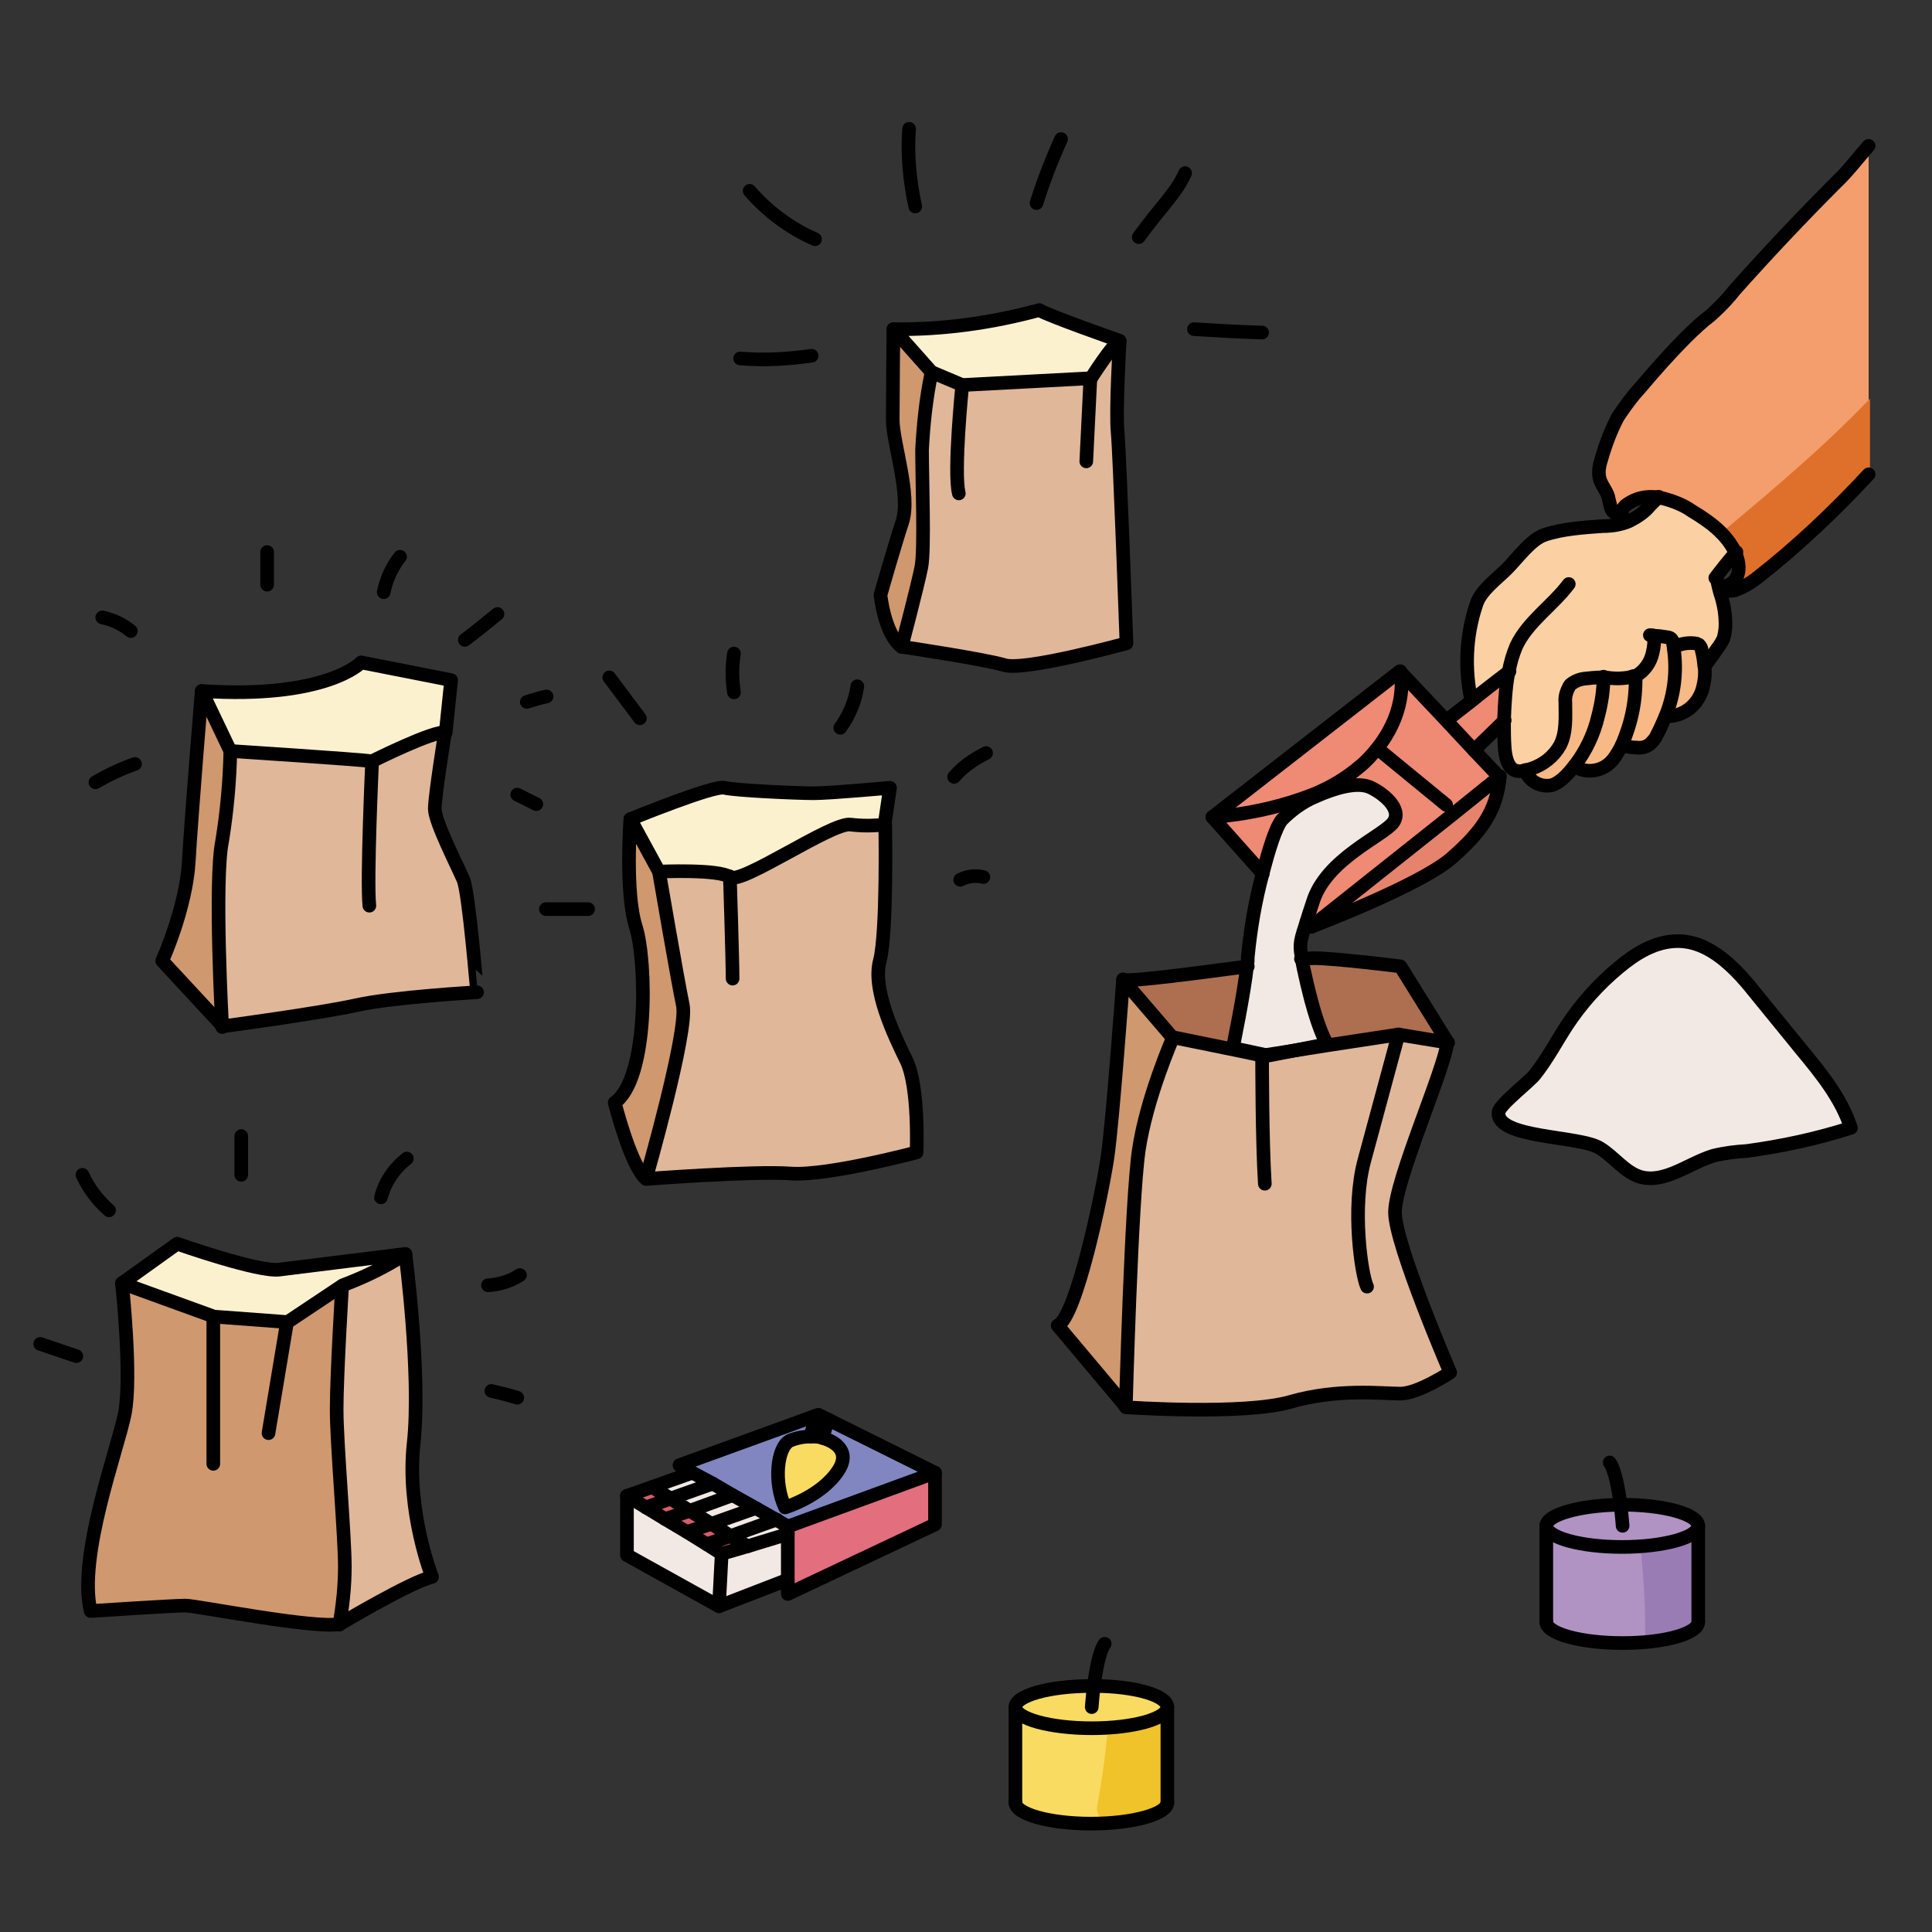 <?xml version="1.0" encoding="utf-8"?>
<!-- Generator: Adobe Illustrator 24.1.2, SVG Export Plug-In . SVG Version: 6.00 Build 0)  -->
<svg version="1.1" id="Layer_1" xmlns="http://www.w3.org/2000/svg" xmlns:xlink="http://www.w3.org/1999/xlink" x="0px" y="0px"
	 viewBox="0 0 283.5 283.5" style="enable-background:new 0 0 283.5 283.5;" xml:space="preserve">
<rect x="0" y="0" width="283.5" height="283.5" fill="#333333" stroke="none"/>
<style type="text/css">
	.st0{fill:#EF8A74;}
	.st1{fill:#F39E6C;}
	.st2{fill:#F7B985;}
	.st3{fill:#FBD0A3;}
	.st4{fill:#F9DB61;}
	.st5{fill:#B092C3;}
	.st6{fill:#F2E9E4;}
	.st7{fill:#E6836D;}
	.st8{fill:#AD6F50;}
	.st9{fill:#CF986E;}
	.st10{fill:#E0B799;}
	.st11{fill:#E26E7E;}
	.st12{fill:#8186C1;}
	.st13{fill:#D85C69;}
	.st14{fill:#DF702C;}
	.st15{fill:#F1C32A;}
	.st16{fill:#9A7CB5;}
	.st17{fill:#FBF1CF;}
	.st18{fill:none;stroke:#000000;stroke-width:2;stroke-linecap:round;stroke-linejoin:round;}
</style>
<g>
	<g>
		<path class="st0" d="M221.5,98.5c0,0.1,0,0.2-0.1,0.3c-0.4,2.2-0.5,4.5-0.6,6.8v0c-1.5,1.5-3,2.9-4.5,4.4l-4.1-4.4l1-0.8
			c0.9-0.7,1.8-1.4,2.7-2.1C217.8,101.4,219.6,100,221.5,98.5z"/>
		<path class="st1" d="M257.7,84.9c-0.8,0.7-1.7,1.2-2.8,1.6c-0.9,0.4-1.8,0.2-2.5-0.5c1.2,0.2,2.3-0.5,2.6-1.7
			c0.3-1.1,0.2-2.2-0.4-3.2c0,0,0-0.1,0-0.1c-1.2-2.7-3.8-4.5-6.3-6c-1.5-1-3.1-1.6-4.8-2c0,0-0.1,0-0.1,0c-1.7-0.3-3.5,0.1-4.9,1.2
			c-0.4,0.4-0.8,1-0.4,1.5c-0.6,0.1-1.5-0.6-1.7-1.1c-0.2-0.6-0.3-1.2-0.4-1.7c-0.3-1-1.1-1.8-1.3-2.8c-0.1-1,0-1.9,0.3-2.8
			c0.5-2.1,1.3-4.2,2.4-6.1c0.9-1.5,2-2.9,3.2-4.2c2.2-2.5,4.4-5.1,6.8-7.5c1.2-1.2,2.4-2.3,3.7-3.3c1.2-1.1,2.4-2.3,3.4-3.6
			c4.8-5.4,9.8-10.7,15-15.9c1.6-1.6,3.1-3.5,4.7-5.3v48.2C269.2,75.1,263.6,80.2,257.7,84.9z"/>
		<path class="st2" d="M245.7,105c-0.4,0-0.8,0.1-1.3,0.1c1.2-3.2,1.6-6.6,1.2-10c0.2-0.1,0.4-0.2,0.6-0.3c0.8-0.3,1.6-0.4,2.5-0.3
			c0.2,0,0.4,0.1,0.6,0.2c0.2,0.2,0.4,0.5,0.4,0.8c0.2,0.8,0.3,1.5,0.4,2.3c0.1,1.2,0,2.3-0.3,3.5
			C249.2,103.2,247.6,104.6,245.7,105z"/>
		<path class="st2" d="M235.3,99.4c-0.1,1.9-0.4,3.9-0.8,5.8c-0.6,2.6-1.8,5.1-3.4,7.2c-0.4,0.5-0.8,1-1.3,1.5
			c-0.5,0.6-1.2,1.1-2,1.4c-1.2,0.3-2.5,0-3.3-1c-0.3-0.4-0.5-0.8-0.7-1.2c0.4-0.1,0.8-0.2,1.1-0.3c1.8-0.6,3.3-1.8,4.2-3.4
			c1-1.9,0.8-4.2,0.8-6.3c-0.1-0.9,0.2-1.8,0.7-2.6c0.6-0.5,1.3-0.8,2-0.9C233.5,99.4,234.4,99.4,235.3,99.4z"/>
		<path class="st2" d="M242.6,95.8c0.2-0.8,0.3-1.7,0.2-2.5c0.6,0,1.2,0.1,1.8,0.2c0.2,0,0.5,0.1,0.6,0.2c0.2,0.2,0.3,0.4,0.3,0.7
			c0,0.2,0.1,0.4,0.1,0.7c0.5,3.4,0.1,6.8-1.2,10c-0.4,0.9-0.8,1.9-1.3,2.8c-0.2,0.5-0.6,0.9-1,1.3c-0.5,0.4-1.2,0.6-1.9,0.5
			c-0.7,0-1.5-0.1-2.2-0.4c1.4-3.2,2-6.6,2-10v0C241.3,98.5,242.3,97.2,242.6,95.8z"/>
		<path class="st2" d="M236,99.4c1.2,0.2,2.3,0.2,3.5,0c0.2-0.1,0.4-0.1,0.6-0.2c0.1,3.4-0.6,6.9-2,10c-0.2,0.4-0.4,0.8-0.6,1.1
			c-0.4,0.7-0.9,1.4-1.6,1.9c-1.4,1-3.4,1.1-4.8,0.1c1.6-2.1,2.8-4.6,3.4-7.2c0.5-1.9,0.8-3.8,0.8-5.8
			C235.5,99.4,235.7,99.4,236,99.4z"/>
		<path class="st3" d="M248.7,94.5c-0.8-0.1-1.7,0-2.5,0.3c-0.2,0.1-0.4,0.2-0.6,0.3c0-0.2-0.1-0.4-0.1-0.7c0-0.3-0.1-0.5-0.3-0.7
			c-0.2-0.1-0.4-0.2-0.6-0.2c-0.6-0.1-1.2-0.2-1.8-0.2c0,0.8,0,1.7-0.2,2.5c-0.3,1.4-1.2,2.7-2.5,3.4v0c-0.2,0.1-0.4,0.2-0.6,0.2
			c-1.2,0.2-2.3,0.2-3.5,0c-0.2,0-0.4,0-0.6,0c-0.9,0-1.8,0-2.6,0.2c-0.7,0.1-1.4,0.4-2,0.9c-0.5,0.7-0.8,1.7-0.7,2.6
			c0,2.1,0.2,4.4-0.8,6.3c-1,1.6-2.4,2.8-4.2,3.4c-0.4,0.1-0.7,0.3-1.1,0.3c-0.5,0.1-0.9,0.1-1.4-0.1c-1.1-0.5-1.4-2-1.4-3.2
			c-0.1-1.4-0.1-2.7-0.1-4.1v0c0-2.3,0.2-4.6,0.6-6.8c0-0.1,0-0.2,0.1-0.3c-1.9,1.4-3.7,2.8-5.5,4.3c-1-4.6-0.8-9.5,0.7-14
			c0.6-2.1,3-3.8,4.5-5.3c1.6-1.6,3.5-4.3,5.5-5c2.6-0.9,5.8-1.1,8.6-1.3c1.3,0,2.6-0.2,3.8-0.7c1.2-0.6,2.3-1.3,3.1-2.3
			c0.4-0.4,0.9-0.9,1.3-1.3c0,0,0.1,0,0.1,0c1.7,0.4,3.4,1,4.8,2c2.5,1.5,5,3.3,6.3,6c0,0,0,0.1,0,0.1c-1.1,1.2-2.1,2.5-3.1,3.8
			c0.1,0.1,0.2,0.1,0.2,0c0.1,0.9,0.3,1.9,0.7,2.8c0.4,1.3,0.6,2.6,0.6,4c0,0.7-0.1,1.4-0.3,2.1c-0.2,0.6-0.6,1.1-1,1.6
			c-0.6,0.8-1.2,1.6-1.8,2.5c-0.1-0.8-0.2-1.6-0.4-2.3c0-0.3-0.2-0.6-0.4-0.8C249.1,94.5,248.9,94.5,248.7,94.5z"/>
		<path class="st4" d="M160.4,247.4c6,0,10.9,1.4,10.9,3.1c0,1.7-5,3.1-11.1,3.1s-11.2-1.4-11.2-3.1s5-3.1,11.2-3.1H160.4z"/>
		<path class="st4" d="M160.2,253.5c6.2,0,11.1-1.4,11.1-3.1v14c0,1.7-5,3.1-11.2,3.1s-11.1-1.4-11.1-3.1h0v-14
			C149,252.2,154,253.5,160.2,253.5z"/>
		<path class="st5" d="M226.9,223.9c0-1.7,4.8-3,10.9-3.1h0.3c6.2,0,11.2,1.4,11.2,3.1s-5,3.1-11.2,3.1S226.9,225.6,226.9,223.9z"/>
		<path class="st5" d="M249.2,223.9v14h0c0,1.7-5,3.1-11.1,3.1s-11.2-1.4-11.2-3.1v-14c0,1.7,5,3.1,11.1,3.1
			S249.2,225.6,249.2,223.9z"/>
		<path class="st6" d="M264.5,154c2.9,3.5,5.8,7.1,7.2,11.4c-5,1.6-10.1,2.7-15.3,3.4c-1.7,0.1-3.3,0.3-4.9,0.7
			c-3.6,1.1-7.1,4.1-10.7,3.1c-2.3-0.7-3.8-2.9-5.9-4.2c-2.9-1.9-15.3-1.4-14.9-5.3c0.1-1.1,4.6-4.5,5.4-5.6c1.6-2.2,2.9-4.7,4.5-7
			c2.1-3.2,4.7-6.1,7.6-8.5c2.5-2.1,5.4-3.9,8.7-3.9c4.8,0,8.6,4.1,11.6,7.9L264.5,154z"/>
		<path class="st6" d="M201.1,115.5c1.8,0.8,4.8,3.1,3.5,5.1s-10,5.4-11.9,11.9c-0.3,1.1-0.6,2-0.9,2.8c-0.8,2.4-1.1,3.2-0.7,5.4
			c0.1,1,0.4,2.2,0.8,4c1.5,6.4,2.7,8.3,2.9,8.7l-9.6,1.5l-2.8-0.6l-1.5-0.3c0,0,1.7-8.2,2.1-12.2c0-0.5,0.1-0.9,0.1-1.2
			c0.4-4.2,1.1-8.3,2.2-12.3c0.9-3.5,1.9-6.7,2.8-7.8c1.4-1.5,3.1-2.6,4.9-3.4C195.9,115.6,199.2,114.7,201.1,115.5z"/>
		<path class="st7" d="M213.3,119.4l6.8-5.4c-0.5,5-2.4,7.9-7.2,12.1c-4.7,4-20,9.8-20.5,10L213.3,119.4z"/>
		<path class="st0" d="M192.4,136L192.4,136l-0.6-0.7c0.2-0.7,0.5-1.6,0.9-2.8c1.9-6.5,10.6-9.9,11.9-11.9s-1.7-4.3-3.5-5.1
			c-1.9-0.8-5.1,0.1-8,1.4l-0.2-0.5c2.4-1,4.6-2.3,6.6-4c1-0.8,1.8-1.7,2.6-2.7l0.2,0.2l10,8.2l1,1.3L192.4,136z"/>
		<path class="st0" d="M188.1,120.4c-0.9,1.1-1.9,4.3-2.8,7.8l-7.4-8.3c5.1-0.4,10.2-1.5,15-3.4l0.2,0.5
			C191.2,117.8,189.5,118.9,188.1,120.4z"/>
		<path class="st0" d="M216.3,110.1l3.7,3.9l-6.8,5.4l-1-1.3l-10-8.2l-0.2-0.2c4.7-5.9,3.4-11.3,3.4-11.3l6.8,7.2L216.3,110.1z"/>
		<path class="st0" d="M205.4,98.5c0,0,1.4,5.4-3.4,11.3c-0.8,1-1.7,1.9-2.6,2.7c-2,1.7-4.2,3-6.6,4c-4.8,1.9-9.8,3.1-15,3.4
			L205.4,98.5z"/>
		<path class="st8" d="M59.4,184.1c-2.9,1.9-6,3.4-9.2,4.6l-8.1,5.4l-10.8-0.8l-13.5-5l8.1-5.8c0,0,11.9,4.2,15,3.8
			S59.4,184.1,59.4,184.1z"/>
		<path class="st8" d="M130.6,115.6l-0.8,5.4c-1.7,0.2-3.3,0.2-5,0c-2.7-0.4-16.2,8.8-17.7,7.7s-10.4-0.8-10.4-0.8l-4.2-7.7
			c0,0,12.3-5,13.8-4.6s10.8,0.8,13.1,0.8S130.6,115.6,130.6,115.6z"/>
		<path class="st8" d="M66.1,99.9l-0.8,7.7c-1.5-0.4-10.8,4.2-10.8,4.2c-2.3-0.4-20.8-1.5-20.8-1.5l-4.2-8.8
			C48,102.6,53,97.2,53,97.2L66.1,99.9z"/>
		<path class="st8" d="M164.3,50c-1.1,0.6-4.2,5.5-4.2,5.5l-18.9,1l-4.5-1.9l-5.6-6.3c7.2,0.1,14.4-0.9,21.4-2.8
			C154,46.4,164.3,50,164.3,50z"/>
		<path class="st8" d="M205.6,141.8l6.9,11.1l-7.3-1.1l-10.4,1.6c-0.2-0.3-1.4-2.3-2.9-8.7c-0.4-1.8-0.7-3-0.8-4
			c0.9-0.1,1.5-0.1,1.9-0.1C195.9,140.6,205.6,141.8,205.6,141.8z"/>
		<path class="st8" d="M182.4,154.3l-10.3-2.1l-7.3-8.5c1.7,0.2,10.8-1,18.3-2c-0.4,4-2.1,12.2-2.1,12.2L182.4,154.3z"/>
		<path class="st9" d="M164.8,143.7l7.3,8.5c0,0-3.9,8.9-5,16.5s-1.9,37.7-1.9,37.7l-10-11.9c2.7-1.1,6.5-19.2,7.3-24.6
			S164.8,143.7,164.8,143.7z"/>
		<path class="st9" d="M132.4,76.6c1.3-4-1.4-11.5-1.4-15s0.1-13.3,0.1-13.3l5.6,6.3c-0.8,3.8-1.2,7.6-1.4,11.4
			c0,4.4,0.4,14.6-0.1,17.2s-2.9,11.7-2.9,11.7c-2.4-1.8-3.1-7.6-3.1-7.6S131.1,80.6,132.4,76.6z"/>
		<path class="st9" d="M93.2,136c-1.5-5-0.8-15.8-0.8-15.8l4.2,7.7c0,0,2.7,15.8,3.5,19.6s-5.4,25.4-5.4,25.4
			c-2.3-1.9-4.6-11.2-4.6-11.2C95.2,158.3,94.8,141,93.2,136z"/>
		<path class="st9" d="M29.6,101.4l4.2,8.8c0,4.4-0.4,8.8-1.2,13.1c-1.2,5.8,0,27.3,0,27.3l-8.9-9.6c0,0,3.5-7.7,3.9-14.6
			S29.6,101.4,29.6,101.4z"/>
		<path class="st10" d="M59.4,184.1c0,0,2.3,17.7,1.2,27.7s2.7,19.6,2.7,19.6c-3.1,0.8-13.5,6.9-13.5,6.9c0.5-2.8,0.8-5.6,0.8-8.5
			c0-4.6-1.2-18.1-1.2-23.1s0.8-18.1,0.8-18.1C53.4,187.6,56.5,186,59.4,184.1z"/>
		<path class="st9" d="M31.3,193.3l10.8,0.8l8.1-5.4c0,0-0.8,13.1-0.8,18.1s1.2,18.5,1.2,23.1c0,2.8-0.3,5.7-0.8,8.5
			c-3.5,0.8-21.1-2.7-22.7-2.7s-13.9,0.8-13.9,0.8c-1.9-8.1,3.9-23.5,5-28.9s-0.4-19.2-0.4-19.2L31.3,193.3z"/>
		<path class="st10" d="M205.2,151.8l7.3,1.1c-0.4,3.9-7.7,20.4-7.7,25s8.1,23.5,8.1,23.5s-4.6,3.1-7.3,3.1s-9.2-0.8-16.1,1.2
			s-24.2,0.8-24.2,0.8s0.8-30,1.9-37.7s5-16.5,5-16.5l10.3,2.1l2.8,0.6l0.9,0.2l8.7-1.7c0,0,0,0-0.1-0.1L205.2,151.8z"/>
		<path class="st10" d="M129.8,121c0,0,0.4,15.8-0.8,20s1.9,10.8,3.9,14.6s1.5,13.5,1.5,13.5s-13.1,3.5-18.5,3.1s-21.2,0.8-21.2,0.8
			s6.2-21.5,5.4-25.4s-3.5-19.6-3.5-19.6s8.8-0.4,10.4,0.8s15-8.1,17.7-7.7C126.4,121.2,128.1,121.2,129.8,121z"/>
		<path class="st10" d="M164.3,50c0,0-0.5,10.2-0.3,13.3c0.2,3.1,1.3,31,1.3,31s-14.9,4.1-17.9,3.2s-15.1-2.7-15.1-2.7
			s2.4-9.1,2.9-11.7s0.1-12.8,0.1-17.2c0.2-3.8,0.7-7.6,1.4-11.4l4.5,1.9l18.9-1C160,55.5,163.1,50.6,164.3,50z"/>
		<path class="st10" d="M54.6,111.8c0,0,9.2-4.6,10.8-4.2c0,0-1.5,9.2-1.5,11.2s3.5,8.5,4.2,10.4c0.8,1.9,1.9,16.5,1.9,16.5
			s-12.3,0.8-17.7,1.9s-19.6,3.1-19.6,3.1s-1.2-21.5,0-27.3c0.7-4.3,1.1-8.7,1.2-13.1C33.8,110.3,52.2,111.4,54.6,111.8z"/>
		<path class="st6" d="M119.8,207.7l0.3-0.1l1.4,0.7l-0.8,2.8l-0.3-0.1c-0.5-0.1-1-0.1-1.5-0.1L119.8,207.7z"/>
		<path class="st4" d="M120.7,211c1.1,0.3,4.4,1.6,2.3,4.7c-2.6,3.7-7.8,5.4-7.8,5.4c-1.6-3.6-1.2-8.8,0.7-9.8c0.9-0.4,2-0.6,3-0.6
			c0.5,0,1,0.1,1.5,0.1L120.7,211L120.7,211z"/>
		<polygon class="st11" points="137.2,223.7 115.6,233.9 115.6,231.8 115.6,225.1 115.6,224 137.2,216.1 		"/>
		<polygon class="st6" points="115.6,225.1 115.6,231.8 105.5,235.7 105.9,228 109.7,226.9 		"/>
		<path class="st12" d="M123,215.8c2.2-3.1-1.2-4.4-2.3-4.7v0l0.8-2.8l15.7,7.9l-21.6,7.9l-1.7-1l0.1,0l1.2-1.8
			C115.1,221.1,120.4,219.5,123,215.8z"/>
		<polygon class="st6" points="115.6,224 115.6,225.1 109.7,226.9 107.2,225.4 113.9,223 		"/>
		<polygon class="st6" points="107.2,225.4 104.4,223.6 110.9,221.3 113.9,223 107.2,225.4 		"/>
		<polygon class="st13" points="103.7,226.6 107.2,225.4 107.2,225.4 109.7,226.9 105.9,228 		"/>
		<polygon class="st6" points="104.4,223.6 101.2,221.7 107.5,219.4 110.9,221.3 104.4,223.6 		"/>
		<polygon class="st13" points="100.8,224.8 104.4,223.6 104.4,223.6 107.2,225.4 103.7,226.6 		"/>
		<path class="st12" d="M115.9,211.4c-1.9,1-2.4,6.2-0.7,9.8L114,223l-0.1,0l-3-1.7l-3.3-1.9l-3-1.7l-2.9-1.7l-2-1.1l20.1-7.3
			l-0.9,3.1C117.8,210.7,116.8,210.9,115.9,211.4z"/>
		<polygon class="st6" points="101.2,221.7 98.4,219.9 104.6,217.7 107.5,219.4 		"/>
		<polygon class="st13" points="101.2,221.7 104.4,223.6 100.8,224.8 97.6,222.9 		"/>
		<polygon class="st6" points="98.4,219.9 95.7,218.2 101.6,216.1 104.6,217.7 		"/>
		<polygon class="st13" points="94.8,221.2 98.4,219.9 101.2,221.7 97.6,222.9 		"/>
		<polygon class="st13" points="95.7,218.2 98.4,219.9 94.8,221.2 94.8,221.2 92,219.5 		"/>
		<polygon class="st6" points="92,228.2 92,219.5 94.8,221.2 94.8,221.2 97.6,222.9 100.8,224.8 103.7,226.6 105.9,228 105.5,235.7 
					"/>
	</g>
	<g>
		<path class="st0" d="M221.5,98.5c0,0.1,0,0.2-0.1,0.3c-0.4,2.2-0.5,4.5-0.6,6.8v0c-1.5,1.5-3,2.9-4.5,4.4l-4.1-4.4l1-0.8
			c0.9-0.7,1.8-1.4,2.7-2.1C217.8,101.4,219.6,100,221.5,98.5z"/>
		<path class="st1" d="M274.2,58.5V21.4c-1.6,1.8-3.1,3.8-4.7,5.3c-5.1,5.1-10.1,10.4-15,15.9c-1,1.3-2.2,2.5-3.4,3.6
			c-1.3,1-2.5,2.1-3.7,3.3c-2.4,2.4-4.6,4.9-6.8,7.5c-1.2,1.3-2.2,2.7-3.2,4.2c-1,1.9-1.8,4-2.4,6.1c-0.3,0.9-0.5,1.9-0.3,2.8
			c0.2,1,1,1.8,1.3,2.8c0.1,0.6,0.3,1.2,0.4,1.7c0.2,0.6,1.1,1.2,1.7,1.1c-0.4-0.5,0-1.1,0.4-1.5c1.4-1.1,3.1-1.5,4.9-1.2
			c0,0,0.1,0,0.1,0c1.7,0.4,3.4,1,4.8,2c1.5,0.9,3,1.9,4.2,3.1C260.2,71.8,267.6,65.6,274.2,58.5z"/>
		<path class="st14" d="M252.7,78.1c0.8,0.8,1.5,1.8,2.1,2.8c0,0,0,0.1,0,0.1c0.5,1,0.7,2.2,0.4,3.2c-0.3,1.1-1.5,1.9-2.6,1.7
			c0.6,0.7,1.6,0.9,2.5,0.5c1-0.4,1.9-0.9,2.8-1.6c5.9-4.6,11.4-9.8,16.5-15.3v-11C267.6,65.6,260.2,71.8,252.7,78.1z"/>
		<path class="st2" d="M245.7,105c-0.4,0-0.8,0.1-1.3,0.1c1.2-3.2,1.6-6.6,1.2-10c0.2-0.1,0.4-0.2,0.6-0.3c0.8-0.3,1.6-0.4,2.5-0.3
			c0.2,0,0.4,0.1,0.6,0.2c0.2,0.2,0.4,0.5,0.4,0.8c0.2,0.8,0.3,1.5,0.4,2.3c0.1,1.2,0,2.3-0.3,3.5
			C249.2,103.2,247.6,104.6,245.7,105z"/>
		<path class="st2" d="M235.3,99.4c-0.1,1.9-0.4,3.9-0.8,5.8c-0.6,2.6-1.8,5.1-3.4,7.2c-0.4,0.5-0.8,1-1.3,1.5
			c-0.5,0.6-1.2,1.1-2,1.4c-1.2,0.3-2.5,0-3.3-1c-0.3-0.4-0.5-0.8-0.7-1.2c0.4-0.1,0.8-0.2,1.1-0.3c1.8-0.6,3.3-1.8,4.2-3.4
			c1-1.9,0.8-4.2,0.8-6.3c-0.1-0.9,0.2-1.8,0.7-2.6c0.6-0.5,1.3-0.8,2-0.9C233.5,99.4,234.4,99.4,235.3,99.4z"/>
		<path class="st2" d="M242.6,95.8c0.2-0.8,0.3-1.7,0.2-2.5c0.6,0,1.2,0.1,1.8,0.2c0.2,0,0.5,0.1,0.6,0.2c0.2,0.2,0.3,0.4,0.3,0.7
			c0,0.2,0.1,0.4,0.1,0.7c0.5,3.4,0.1,6.8-1.2,10c-0.4,0.9-0.8,1.9-1.3,2.8c-0.2,0.5-0.6,0.9-1,1.3c-0.5,0.4-1.2,0.6-1.9,0.5
			c-0.7,0-1.5-0.1-2.2-0.4c1.4-3.2,2-6.6,2-10v0C241.3,98.5,242.3,97.2,242.6,95.8z"/>
		<path class="st2" d="M236,99.4c1.2,0.2,2.3,0.2,3.5,0c0.2-0.1,0.4-0.1,0.6-0.2c0.1,3.4-0.6,6.9-2,10c-0.2,0.4-0.4,0.8-0.6,1.1
			c-0.4,0.7-0.9,1.4-1.6,1.9c-1.4,1-3.4,1.1-4.8,0.1c1.6-2.1,2.8-4.6,3.4-7.2c0.5-1.9,0.8-3.8,0.8-5.8
			C235.5,99.4,235.7,99.4,236,99.4z"/>
		<path class="st3" d="M248.7,94.5c-0.8-0.1-1.7,0-2.5,0.3c-0.2,0.1-0.4,0.2-0.6,0.3c0-0.2-0.1-0.4-0.1-0.7c0-0.3-0.1-0.5-0.3-0.7
			c-0.2-0.1-0.4-0.2-0.6-0.2c-0.6-0.1-1.2-0.2-1.8-0.2c0,0.8,0,1.7-0.2,2.5c-0.3,1.4-1.2,2.7-2.5,3.4v0c-0.2,0.1-0.4,0.2-0.6,0.2
			c-1.2,0.2-2.3,0.2-3.5,0c-0.2,0-0.4,0-0.6,0c-0.9,0-1.8,0-2.6,0.2c-0.7,0.1-1.4,0.4-2,0.9c-0.5,0.7-0.8,1.7-0.7,2.6
			c0,2.1,0.2,4.4-0.8,6.3c-1,1.6-2.4,2.8-4.2,3.4c-0.4,0.1-0.7,0.3-1.1,0.3c-0.5,0.1-0.9,0.1-1.4-0.1c-1.1-0.5-1.4-2-1.4-3.2
			c-0.1-1.4-0.1-2.7-0.1-4.1v0c0-2.3,0.2-4.6,0.6-6.8c0-0.1,0-0.2,0.1-0.3c-1.9,1.4-3.7,2.8-5.5,4.3c-1-4.6-0.8-9.5,0.7-14
			c0.6-2.1,3-3.8,4.5-5.3c1.6-1.6,3.5-4.3,5.5-5c2.6-0.9,5.8-1.1,8.6-1.3c1.3,0,2.6-0.2,3.8-0.7c1.2-0.6,2.3-1.3,3.1-2.3
			c0.4-0.4,0.9-0.9,1.3-1.3c0,0,0.1,0,0.1,0c1.7,0.4,3.4,1,4.8,2c2.5,1.5,5,3.3,6.3,6c0,0,0,0.1,0,0.1c-1.1,1.2-2.1,2.5-3.1,3.8
			c0.1,0.1,0.2,0.1,0.2,0c0.1,0.9,0.3,1.9,0.7,2.8c0.4,1.3,0.6,2.6,0.6,4c0,0.7-0.1,1.4-0.3,2.1c-0.2,0.6-0.6,1.1-1,1.6
			c-0.6,0.8-1.2,1.6-1.8,2.5c-0.1-0.8-0.2-1.6-0.4-2.3c0-0.3-0.2-0.6-0.4-0.8C249.1,94.5,248.9,94.5,248.7,94.5z"/>
		<path class="st4" d="M160.4,247.4c6,0,10.9,1.4,10.9,3.1c0,1.7-5,3.1-11.1,3.1s-11.2-1.4-11.2-3.1s5-3.1,11.2-3.1H160.4z"/>
		<path class="st4" d="M160.2,253.5c-2.9,0.1-5.7-0.3-8.5-1.1c-1.1-0.3-2.3,0.3-2.6,1.4c-0.1,0.2-0.1,0.4-0.1,0.6v10h0
			c0,1.6,4.2,2.9,9.7,3.1l2.1-1.7c0.7-3.3,1.1-6.6,1.5-10c0.1-1.2-0.7-2.2-1.9-2.3C160.4,253.5,160.3,253.5,160.2,253.5L160.2,253.5
			z"/>
		<path class="st15" d="M162.4,255.2c-0.3,3.3-0.8,6.5-1.4,9.8c-0.2,1.1,0.5,2.2,1.7,2.5c0.2,0,0.4,0,0.6,0c4.7-0.4,8.1-1.6,8.1-3
			v-10c0-1.2-0.9-2.1-2.1-2.1c-0.2,0-0.4,0-0.6,0.1c-1.4,0.4-2.9,0.7-4.3,0.8C163.3,253.4,162.5,254.2,162.4,255.2z"/>
		<path class="st5" d="M226.9,223.9c0-1.7,4.8-3,10.9-3.1h0.3c6.2,0,11.2,1.4,11.2,3.1s-5,3.1-11.2,3.1S226.9,225.6,226.9,223.9z"/>
		<path class="st5" d="M240.7,226.9c-0.8,0.1-1.7,0.1-2.6,0.1c-6.2,0-11.1-1.4-11.1-3.1v14c0,1.7,5,3.1,11.2,3.1
			c1.2,0,2.3,0,3.3-0.1C241.5,236.2,241.2,231.5,240.7,226.9z"/>
		<path class="st16" d="M240.7,226.9c0.5,4.6,0.8,9.3,0.7,14c4.5-0.4,7.8-1.6,7.8-2.9h0v-14C249.2,225.4,245.6,226.6,240.7,226.9z"
			/>
		<path class="st6" d="M264.5,154c2.9,3.5,5.8,7.1,7.2,11.4c-5,1.6-10.1,2.7-15.3,3.4c-1.7,0.1-3.3,0.3-4.9,0.7
			c-3.6,1.1-7.1,4.1-10.7,3.1c-2.3-0.7-3.8-2.9-5.9-4.2c-2.9-1.9-15.3-1.4-14.9-5.3c0.1-1.1,4.6-4.5,5.4-5.6c1.6-2.2,2.9-4.7,4.5-7
			c2.1-3.2,4.7-6.1,7.6-8.5c2.5-2.1,5.4-3.9,8.7-3.9c4.8,0,8.6,4.1,11.6,7.9L264.5,154z"/>
		<path class="st6" d="M201.1,115.5c1.8,0.8,4.8,3.1,3.5,5.1s-10,5.4-11.9,11.9c-0.3,1.1-0.6,2-0.9,2.8c-0.8,2.4-1.1,3.2-0.7,5.4
			c0.1,1,0.4,2.2,0.8,4c1.5,6.4,2.7,8.3,2.9,8.7l-9.6,1.5l-2.8-0.6l-1.5-0.3c0,0,1.7-8.2,2.1-12.2c0-0.5,0.1-0.9,0.1-1.2
			c0.4-4.2,1.1-8.3,2.2-12.3c0.9-3.5,1.9-6.7,2.8-7.8c1.4-1.5,3.1-2.6,4.9-3.4C195.9,115.6,199.2,114.7,201.1,115.5z"/>
		<path class="st7" d="M213.3,119.4l6.8-5.4c-0.5,5-2.4,7.9-7.2,12.1c-4.7,4-20,9.8-20.5,10L213.3,119.4z"/>
		<path class="st0" d="M192.4,136L192.4,136l-0.6-0.7c0.2-0.7,0.5-1.6,0.9-2.8c1.9-6.5,10.6-9.9,11.9-11.9s-1.7-4.3-3.5-5.1
			c-1.9-0.8-5.1,0.1-8,1.4l-0.2-0.5c2.4-1,4.6-2.3,6.6-4c1-0.8,1.8-1.7,2.6-2.7l0.2,0.2l10,8.2l1,1.3L192.4,136z"/>
		<path class="st0" d="M188.1,120.4c-0.9,1.1-1.9,4.3-2.8,7.8l-7.4-8.3c5.1-0.4,10.2-1.5,15-3.4l0.2,0.5
			C191.2,117.8,189.5,118.9,188.1,120.4z"/>
		<path class="st0" d="M216.3,110.1l3.7,3.9l-6.8,5.4l-1-1.3l-10-8.2l-0.2-0.2c4.7-5.9,3.4-11.3,3.4-11.3l6.8,7.2L216.3,110.1z"/>
		<path class="st0" d="M205.4,98.5c0,0,1.4,5.4-3.4,11.3c-0.8,1-1.7,1.9-2.6,2.7c-2,1.7-4.2,3-6.6,4c-4.8,1.9-9.8,3.1-15,3.4
			L205.4,98.5z"/>
		<path class="st17" d="M59.4,184.1c-2.9,1.9-6,3.4-9.2,4.6l-8.1,5.4l-10.8-0.8l-13.5-5l8.1-5.8c0,0,11.9,4.2,15,3.8
			S59.4,184.1,59.4,184.1z"/>
		<path class="st17" d="M130.6,115.6l-0.8,5.4c-1.7,0.2-3.3,0.2-5,0c-2.7-0.4-16.2,8.8-17.7,7.7s-10.4-0.8-10.4-0.8l-4.2-7.7
			c0,0,12.3-5,13.8-4.6s10.8,0.8,13.1,0.8S130.6,115.6,130.6,115.6z"/>
		<path class="st17" d="M66.1,99.9l-0.8,7.7c-1.5-0.4-10.8,4.2-10.8,4.2c-2.3-0.4-20.8-1.5-20.8-1.5l-4.2-8.8
			C48,102.6,53,97.2,53,97.2L66.1,99.9z"/>
		<path class="st17" d="M164.3,50c-1.1,0.6-4.2,5.5-4.2,5.5l-18.9,1l-4.5-1.9l-5.6-6.3c7.2,0.1,14.4-0.9,21.4-2.8
			C154,46.4,164.3,50,164.3,50z"/>
		<path class="st8" d="M205.6,141.8l6.9,11.1l-7.3-1.1l-10.4,1.6c-0.2-0.3-1.4-2.3-2.9-8.7c-0.4-1.8-0.7-3-0.8-4
			c0.9-0.1,1.5-0.1,1.9-0.1C195.9,140.6,205.6,141.8,205.6,141.8z"/>
		<path class="st8" d="M182.4,154.3l-10.3-2.1l-7.3-8.5c1.7,0.2,10.8-1,18.3-2c-0.4,4-2.1,12.2-2.1,12.2L182.4,154.3z"/>
		<path class="st9" d="M164.8,143.7l7.3,8.5c0,0-3.9,8.9-5,16.5s-1.9,37.7-1.9,37.7l-10-11.9c2.7-1.1,6.5-19.2,7.3-24.6
			S164.8,143.7,164.8,143.7z"/>
		<path class="st9" d="M132.4,76.6c1.3-4-1.4-11.5-1.4-15s0.1-13.3,0.1-13.3l5.6,6.3c-0.8,3.8-1.2,7.6-1.4,11.4
			c0,4.4,0.4,14.6-0.1,17.2s-2.9,11.7-2.9,11.7c-2.4-1.8-3.1-7.6-3.1-7.6S131.1,80.6,132.4,76.6z"/>
		<path class="st9" d="M93.2,136c-1.5-5-0.8-15.8-0.8-15.8l4.2,7.7c0,0,2.7,15.8,3.5,19.6s-5.4,25.4-5.4,25.4
			c-2.3-1.9-4.6-11.2-4.6-11.2C95.2,158.3,94.8,141,93.2,136z"/>
		<path class="st9" d="M29.6,101.4l4.2,8.8c0,4.4-0.4,8.8-1.2,13.1c-1.2,5.8,0,27.3,0,27.3l-8.9-9.6c0,0,3.5-7.7,3.9-14.6
			S29.6,101.4,29.6,101.4z"/>
		<path class="st10" d="M59.4,184.1c0,0,2.3,17.7,1.2,27.7s2.7,19.6,2.7,19.6c-3.1,0.8-13.5,6.9-13.5,6.9c0.5-2.8,0.8-5.6,0.8-8.5
			c0-4.6-1.2-18.1-1.2-23.1s0.8-18.1,0.8-18.1C53.4,187.6,56.5,186,59.4,184.1z"/>
		<path class="st9" d="M31.3,193.3l10.8,0.8l8.1-5.4c0,0-0.8,13.1-0.8,18.1s1.2,18.5,1.2,23.1c0,2.8-0.3,5.7-0.8,8.5
			c-3.5,0.8-21.1-2.7-22.7-2.7s-13.9,0.8-13.9,0.8c-1.9-8.1,3.9-23.5,5-28.9s-0.4-19.2-0.4-19.2L31.3,193.3z"/>
		<path class="st10" d="M205.2,151.8l7.3,1.1c-0.4,3.9-7.7,20.4-7.7,25s8.1,23.5,8.1,23.5s-4.6,3.1-7.3,3.1s-9.2-0.8-16.1,1.2
			s-24.2,0.8-24.2,0.8s0.8-30,1.9-37.7s5-16.5,5-16.5l10.3,2.1l2.8,0.6l0.9,0.2l8.7-1.7c0,0,0,0-0.1-0.1L205.2,151.8z"/>
		<path class="st10" d="M129.8,121c0,0,0.4,15.8-0.8,20s1.9,10.8,3.9,14.6s1.5,13.5,1.5,13.5s-13.1,3.5-18.5,3.1s-21.2,0.8-21.2,0.8
			s6.2-21.5,5.4-25.4s-3.5-19.6-3.5-19.6s8.8-0.4,10.4,0.8s15-8.1,17.7-7.7C126.4,121.2,128.1,121.2,129.8,121z"/>
		<path class="st10" d="M164.3,50c0,0-0.5,10.2-0.3,13.3c0.2,3.1,1.3,31,1.3,31s-14.9,4.1-17.9,3.2s-15.1-2.7-15.1-2.7
			s2.4-9.1,2.9-11.7s0.1-12.8,0.1-17.2c0.2-3.8,0.7-7.6,1.4-11.4l4.5,1.9l18.9-1C160,55.5,163.1,50.6,164.3,50z"/>
		<path class="st10" d="M54.6,111.8c0,0,9.2-4.6,10.8-4.2c0,0-1.5,9.2-1.5,11.2s3.5,8.5,4.2,10.4c0.8,1.9,1.9,16.5,1.9,16.5
			s-12.3,0.8-17.7,1.9s-19.6,3.1-19.6,3.1s-1.2-21.5,0-27.3c0.7-4.3,1.1-8.7,1.2-13.1C33.8,110.3,52.2,111.4,54.6,111.8z"/>
		<path class="st6" d="M119.8,207.7l0.3-0.1l1.4,0.7l-0.8,2.8l-0.3-0.1c-0.5-0.1-1-0.1-1.5-0.1L119.8,207.7z"/>
		<path class="st4" d="M120.7,211c1.1,0.3,4.4,1.6,2.3,4.7c-2.6,3.7-7.8,5.4-7.8,5.4c-1.6-3.6-1.2-8.8,0.7-9.8c0.9-0.4,2-0.6,3-0.6
			c0.5,0,1,0.1,1.5,0.1L120.7,211L120.7,211z"/>
		<polygon class="st11" points="137.2,223.7 115.6,233.9 115.6,231.8 115.6,225.1 115.6,224 137.2,216.1 		"/>
		<polygon class="st6" points="115.6,225.1 115.6,231.8 105.5,235.7 105.9,228 109.7,226.9 		"/>
		<path class="st12" d="M123,215.8c2.2-3.1-1.2-4.4-2.3-4.7v0l0.8-2.8l15.7,7.9l-21.6,7.9l-1.7-1l0.1,0l1.2-1.8
			C115.1,221.1,120.4,219.5,123,215.8z"/>
		<polygon class="st6" points="115.6,224 115.6,225.1 109.7,226.9 107.2,225.4 113.9,223 		"/>
		<polygon class="st6" points="107.2,225.4 104.4,223.6 110.9,221.3 113.9,223 107.2,225.4 		"/>
		<polygon class="st13" points="103.7,226.6 107.2,225.4 107.2,225.4 109.7,226.9 105.9,228 		"/>
		<polygon class="st6" points="104.4,223.6 101.2,221.7 107.5,219.4 110.9,221.3 104.4,223.6 		"/>
		<polygon class="st13" points="100.8,224.8 104.4,223.6 104.4,223.6 107.2,225.4 103.7,226.6 		"/>
		<path class="st12" d="M115.9,211.4c-1.9,1-2.4,6.2-0.7,9.8L114,223l-0.1,0l-3-1.7l-3.3-1.9l-3-1.7l-2.9-1.7l-2-1.1l20.1-7.3
			l-0.9,3.1C117.8,210.7,116.8,210.9,115.9,211.4z"/>
		<polygon class="st6" points="101.2,221.7 98.4,219.9 104.6,217.7 107.5,219.4 		"/>
		<polygon class="st13" points="101.2,221.7 104.4,223.6 100.8,224.8 97.6,222.9 		"/>
		<polygon class="st6" points="98.4,219.9 95.7,218.2 101.6,216.1 104.6,217.7 		"/>
		<polygon class="st13" points="94.8,221.2 98.4,219.9 101.2,221.7 97.6,222.9 		"/>
		<polygon class="st13" points="95.7,218.2 98.4,219.9 94.8,221.2 94.8,221.2 92,219.5 		"/>
		<polygon class="st6" points="92,228.2 92,219.5 94.8,221.2 94.8,221.2 97.6,222.9 100.8,224.8 103.7,226.6 105.9,228 105.5,235.7 
					"/>
	</g>
	<g>
		<path class="st18" d="M29.6,101.4l4.2,8.8c0,0,18.5,1.2,20.8,1.5c0,0,9.2-4.6,10.8-4.2l0.8-7.7L53,97.2
			C53,97.2,48,102.6,29.6,101.4z"/>
		<path class="st18" d="M29.6,101.4c0,0-1.5,18.1-1.9,25c-0.4,6.9-3.9,14.6-3.9,14.6l8.9,9.6c0,0,14.2-1.9,19.6-3.1
			s17.7-1.9,17.7-1.9S68.8,131,68,129.1s-4.2-8.5-4.2-10.4s1.5-11.2,1.5-11.2"/>
		<path class="st18" d="M54.6,111.8c0,0-0.8,17.3-0.4,21.1"/>
		<path class="st18" d="M32.6,150.7c0,0-1.2-21.5,0-27.3c0.7-4.3,1.1-8.7,1.2-13.1"/>
		<path class="st18" d="M92.5,120.2l4.2,7.7c0,0,8.8-0.4,10.4,0.8s15-8.1,17.7-7.7c1.7,0.2,3.3,0.2,5,0l0.8-5.4
			c0,0-8.8,0.8-11.2,0.8s-11.5-0.4-13.1-0.8S92.5,120.2,92.5,120.2z"/>
		<path class="st18" d="M92.5,120.2c0,0-0.8,10.8,0.8,15.8s1.9,22.3-3.1,25.8c0,0,2.3,9.2,4.6,11.2c0,0,15.8-1.2,21.2-0.8
			s18.5-3.1,18.5-3.1s0.4-9.6-1.5-13.5s-5-10.4-3.9-14.6s0.8-20,0.8-20"/>
		<path class="st18" d="M107.1,128.6c0,0,0.4,12.3,0.4,15"/>
		<path class="st18" d="M96.7,127.9c0,0,2.7,15.8,3.5,19.6s-5.4,25.4-5.4,25.4"/>
		<path class="st18" d="M183.1,141.8c-7.5,1-16.6,2.2-18.3,2l7.3,8.5c0,0-3.9,8.9-5,16.5s-1.9,37.7-1.9,37.7s17.3,1.2,24.2-0.8
			s13.5-1.2,16.1-1.2s7.3-3.1,7.3-3.1s-8.1-18.8-8.1-23.5s7.3-21.1,7.7-25l-6.9-11.1c0,0-9.6-1.2-12.7-1.2c-0.4,0-1,0.1-1.9,0.1"/>
		<path class="st18" d="M164.8,143.7c0,0-1.5,20.8-2.3,26.2s-4.6,23.5-7.3,24.6l10,11.9"/>
		<polyline class="st18" points="172.1,152.2 182.4,154.3 185.2,154.9 194.7,153.4 205.2,151.8 212.5,153 		"/>
		<path class="st18" d="M185.2,154.9L185.2,154.9c0,0.9,0,12.6,0.4,18.8"/>
		<path class="st18" d="M205.2,151.8c0,0-3.1,11.5-5,18.5s-0.4,16.9,0.4,18.5"/>
		<path class="st18" d="M17.9,188.3l8.1-5.8c0,0,11.9,4.2,15,3.8s18.5-2.3,18.5-2.3c-2.9,1.9-6,3.4-9.2,4.6l-8.1,5.4l-10.8-0.8
			L17.9,188.3z"/>
		<path class="st18" d="M17.9,188.3c0,0,1.5,13.8,0.4,19.2s-6.9,20.8-5,28.9c0,0,12.3-0.8,13.9-0.8s19.2,3.5,22.7,2.7
			c0,0,10.4-6.2,13.5-6.9c0,0-3.8-9.6-2.7-19.6s-1.2-27.7-1.2-27.7"/>
		<path class="st18" d="M50.2,188.7c0,0-0.8,13.1-0.8,18.1s1.2,18.5,1.2,23.1c0,2.8-0.3,5.7-0.8,8.5"/>
		<path class="st18" d="M31.3,193.3v21.5"/>
		<line class="st18" x1="42.1" y1="194.1" x2="39.4" y2="210.3"/>
		<path class="st18" d="M131.1,48.3l5.6,6.3l4.5,1.9l18.9-1c0,0,3.1-4.9,4.2-5.5c0,0-10.3-3.6-11.8-4.5
			C145.5,47.4,138.3,48.4,131.1,48.3z"/>
		<path class="st18" d="M131.1,48.3c0,0-0.1,9.9-0.1,13.3s2.7,11,1.4,15s-3.2,10.7-3.2,10.7s0.6,5.8,3.1,7.6c0,0,12.1,1.8,15.1,2.7
			s17.9-3.2,17.9-3.2s-1-27.9-1.3-31s0.3-13.3,0.3-13.3"/>
		<line class="st18" x1="160" y1="55.5" x2="159.4" y2="67.7"/>
		<path class="st18" d="M141.2,56.5c0,0-1.3,12.8-0.5,15.9"/>
		<path class="st18" d="M136.7,54.6c-0.8,3.8-1.2,7.6-1.4,11.4c0,4.4,0.4,14.6-0.1,17.2s-2.9,11.7-2.9,11.7"/>
		<line class="st18" x1="192.4" y1="136" x2="191.7" y2="135.3"/>
		<polyline class="st18" points="185.3,128.2 177.9,119.9 205.4,98.5 212.2,105.7 216.3,110.1 220,114 213.3,119.4 192.4,136 		"/>
		<path class="st18" d="M177.9,119.9c5.1-0.4,10.2-1.5,15-3.4c2.4-1,4.6-2.3,6.6-4c1-0.8,1.8-1.7,2.6-2.7c4.7-5.9,3.4-11.3,3.4-11.3
			"/>
		<path class="st18" d="M192.4,136L192.4,136c0.5-0.2,15.8-6,20.5-10c4.7-4.1,6.7-7.1,7.2-12.1"/>
		<line class="st18" x1="202.2" y1="109.9" x2="212.2" y2="118.1"/>
		<path class="st18" d="M191.7,135.3c0.2-0.7,0.5-1.6,0.9-2.8c1.9-6.5,10.6-9.9,11.9-11.9s-1.7-4.3-3.5-5.1c-1.9-0.8-5.1,0.1-8,1.4
			c-1.9,0.8-3.5,2-4.9,3.4c-0.9,1.1-1.9,4.3-2.8,7.8c-1.1,4-1.8,8.2-2.2,12.3c0,0.3,0,0.8-0.1,1.2c-0.4,4-2.1,12.2-2.1,12.2l1.5,0.3
			l2.8,0.6l0.9,0.2l8.7-1.7c0,0,0,0-0.1-0.1c-0.2-0.3-1.4-2.3-2.9-8.7c-0.4-1.8-0.7-3-0.8-4C190.6,138.5,190.9,137.8,191.7,135.3z"
			/>
		<path class="st18" d="M171.3,250.5c0,1.7-5,3.1-11.1,3.1s-11.2-1.4-11.2-3.1s5-3.1,11.2-3.1h0.3
			C166.5,247.4,171.3,248.8,171.3,250.5z"/>
		<path class="st18" d="M149,264.5c0,1.7,5,3.1,11.1,3.1s11.2-1.4,11.2-3.1"/>
		<line class="st18" x1="149" y1="264.5" x2="149" y2="250.5"/>
		<line class="st18" x1="171.3" y1="264.5" x2="171.3" y2="250.5"/>
		<path class="st18" d="M160.2,250.5c0,0,0.1-1.4,0.3-3.1c0.3-2.2,0.8-5.1,1.6-6.2"/>
		<path class="st18" d="M226.9,223.9c0,1.7,5,3.1,11.1,3.1s11.2-1.4,11.2-3.1s-5-3.1-11.2-3.1h-0.3
			C231.7,220.9,226.9,222.3,226.9,223.9z"/>
		<path class="st18" d="M226.9,238c0,1.7,5,3.1,11.2,3.1s11.1-1.4,11.1-3.1"/>
		<line class="st18" x1="249.2" y1="238" x2="249.2" y2="223.9"/>
		<line class="st18" x1="226.9" y1="238" x2="226.9" y2="223.9"/>
		<path class="st18" d="M238.1,223.9c0,0-0.1-1.4-0.3-3.1c-0.3-2.2-0.8-5.1-1.6-6.2"/>
		<path class="st18" d="M229.9,150.5c2.1-3.2,4.7-6.1,7.6-8.5c2.5-2.1,5.4-3.9,8.7-3.9c4.8,0,8.6,4.1,11.6,7.9l6.6,8.1
			c2.9,3.5,5.8,7.1,7.2,11.4c-5,1.6-10.1,2.7-15.3,3.4c-1.7,0.1-3.3,0.3-4.9,0.7c-3.6,1.1-7.1,4.1-10.7,3.1
			c-2.3-0.7-3.8-2.9-5.9-4.2c-2.9-1.9-15.3-1.4-14.9-5.3c0.1-1.1,4.6-4.5,5.4-5.6C227.1,155.3,228.4,152.8,229.9,150.5z"/>
		<path class="st18" d="M221.5,98.5c-1.8,1.4-3.7,2.8-5.5,4.3c-0.9,0.7-1.8,1.4-2.7,2.1l-1,0.8"/>
		<path class="st18" d="M216.3,110.1c1.5-1.5,3-2.9,4.5-4.4"/>
		<path class="st18" d="M240,99.2c1.3-0.7,2.2-2,2.5-3.4c0.2-0.8,0.3-1.7,0.2-2.5"/>
		<path class="st18" d="M230.2,85.7c-2.4,3.2-6,5.5-7.7,9.1c-0.5,1.2-0.9,2.5-1.1,3.8c0,0.1,0,0.2-0.1,0.3c-0.4,2.2-0.5,4.5-0.6,6.8
			v0c0,1.4,0,2.7,0.1,4.1c0.1,1.2,0.4,2.7,1.4,3.2c0.4,0.2,0.9,0.2,1.4,0.1c0.4-0.1,0.8-0.2,1.1-0.3c1.8-0.6,3.3-1.8,4.2-3.4
			c1-1.9,0.8-4.2,0.8-6.3c-0.1-0.9,0.2-1.8,0.7-2.6c0.6-0.5,1.3-0.8,2-0.9c0.9-0.1,1.8-0.2,2.6-0.2c0.2,0,0.4,0,0.6,0
			c1.2,0.2,2.3,0.2,3.5,0c0.2-0.1,0.4-0.1,0.6-0.2"/>
		<path class="st18" d="M215.9,102.8c-1-4.6-0.8-9.5,0.7-14c0.6-2.1,3-3.8,4.5-5.3c1.6-1.6,3.5-4.3,5.5-5c2.6-0.9,5.8-1.1,8.6-1.3
			c1.3,0,2.6-0.2,3.8-0.7c1.2-0.6,2.3-1.3,3.1-2.3c0.4-0.4,0.9-0.9,1.3-1.3"/>
		<path class="st18" d="M250.1,97.8c0.6-0.8,1.2-1.6,1.8-2.5c0.4-0.5,0.7-1,1-1.6c0.2-0.7,0.3-1.4,0.3-2.1c0-1.3-0.2-2.7-0.6-4
			c-0.3-0.9-0.5-1.8-0.7-2.8c-0.1,0.1-0.2,0.1-0.2,0c1-1.3,2-2.6,3.1-3.8"/>
		<path class="st18" d="M223.8,113c0.1,0.4,0.4,0.9,0.7,1.2c0.8,0.9,2.1,1.3,3.3,1c0.8-0.3,1.4-0.8,2-1.4c0.5-0.5,0.9-1,1.3-1.5
			c1.6-2.1,2.8-4.6,3.4-7.2c0.5-1.9,0.8-3.8,0.8-5.8"/>
		<path class="st18" d="M240,99.2L240,99.2c0.1,3.5-0.6,6.9-2,10.1c-0.2,0.4-0.4,0.8-0.6,1.1c-0.4,0.7-0.9,1.4-1.6,1.9
			c-1.4,1-3.4,1.1-4.8,0.1"/>
		<path class="st18" d="M242.1,93.2c0.2,0,0.5,0,0.7,0.1c0.6,0,1.2,0.1,1.8,0.2c0.2,0,0.5,0.1,0.6,0.2c0.2,0.2,0.3,0.4,0.3,0.7
			c0,0.2,0.1,0.4,0.1,0.7c0.5,3.4,0.1,6.8-1.2,10c-0.4,0.9-0.8,1.9-1.3,2.8c-0.2,0.5-0.6,0.9-1,1.3c-0.5,0.4-1.2,0.6-1.9,0.5
			c-0.7,0-1.5-0.1-2.2-0.4"/>
		<path class="st18" d="M244.4,105.1c0.4,0,0.8,0,1.3-0.1c2-0.4,3.5-1.9,4.1-3.8c0.3-1.1,0.5-2.3,0.3-3.5c-0.1-0.8-0.2-1.6-0.4-2.3
			c0-0.3-0.2-0.6-0.4-0.8c-0.2-0.1-0.4-0.2-0.6-0.2c-0.8-0.1-1.7,0-2.5,0.3c-0.2,0.1-0.4,0.2-0.6,0.3"/>
		<path class="st18" d="M274.2,21.4c-1.6,1.8-3.1,3.8-4.7,5.3c-5.1,5.1-10.1,10.4-15,15.9c-1,1.3-2.2,2.5-3.4,3.6
			c-1.3,1-2.5,2.1-3.7,3.3c-2.4,2.4-4.6,4.9-6.8,7.5c-1.2,1.3-2.2,2.7-3.2,4.2c-1,1.9-1.8,4-2.4,6.1c-0.3,0.9-0.5,1.9-0.3,2.8
			c0.2,1,1,1.8,1.3,2.8c0.1,0.6,0.3,1.2,0.4,1.7c0.2,0.6,1.1,1.2,1.7,1.1c-0.4-0.5,0-1.1,0.4-1.5c1.4-1.1,3.1-1.5,4.9-1.2
			c0,0,0.1,0,0.1,0c1.7,0.4,3.4,1,4.8,2c2.5,1.5,5,3.3,6.3,6c0,0,0,0.1,0,0.1c0.5,1,0.7,2.2,0.4,3.2c-0.3,1.1-1.5,1.9-2.6,1.7
			c0.6,0.7,1.6,0.9,2.5,0.5c1-0.4,1.9-0.9,2.8-1.6c5.9-4.6,11.4-9.8,16.5-15.3"/>
		<polyline class="st18" points="104.6,217.7 101.6,216.1 99.7,215 119.8,207.7 120.1,207.6 121.5,208.3 137.2,216.1 115.6,224 
			113.9,223 110.9,221.3 107.5,219.4 104.6,217.7 		"/>
		<polyline class="st18" points="137.2,216.1 137.2,223.7 115.6,233.9 115.6,231.8 115.6,225.1 115.6,224 		"/>
		<polyline class="st18" points="115.6,231.8 105.5,235.7 92,228.2 92,219.5 95.7,218.2 101.6,216.1 		"/>
		<line class="st18" x1="94.8" y1="221.2" x2="92" y2="219.5"/>
		<polyline class="st18" points="115.6,225.1 109.7,226.9 105.9,228 103.7,226.6 100.8,224.8 97.6,222.9 94.8,221.2 		"/>
		<line class="st18" x1="105.9" y1="228" x2="105.5" y2="235.7"/>
		<polyline class="st18" points="94.8,221.2 94.8,221.2 98.4,219.9 104.6,217.7 		"/>
		<polyline class="st18" points="97.6,222.9 101.2,221.7 107.5,219.4 		"/>
		<line class="st18" x1="104.4" y1="223.6" x2="110.9" y2="221.3"/>
		<line class="st18" x1="100.8" y1="224.8" x2="104.4" y2="223.6"/>
		<line class="st18" x1="107.2" y1="225.4" x2="103.7" y2="226.6"/>
		<polyline class="st18" points="114,223 113.9,223 107.2,225.4 		"/>
		<polyline class="st18" points="95.7,218.2 98.4,219.9 101.2,221.7 104.4,223.6 104.4,223.6 107.2,225.4 107.2,225.4 109.7,226.9 
					"/>
		<path class="st18" d="M120.7,211l-0.3-0.1c-0.5-0.1-1-0.1-1.5-0.1c-1,0-2,0.2-3,0.6c-1.9,1-2.4,6.2-0.7,9.8c0,0,5.3-1.6,7.8-5.4
			C125.1,212.6,121.8,211.3,120.7,211"/>
		<line class="st18" x1="119.8" y1="207.7" x2="118.9" y2="210.8"/>
		<polyline class="st18" points="120.7,211 120.7,211 121.5,208.3 		"/>
		<path class="st18" d="M108.6,52.6c3.5,0.3,7,0.1,10.5-0.4"/>
		<path class="st18" d="M110,28c2.6,3,5.9,5.5,9.6,7.1"/>
		<path class="st18" d="M134.3,30.3c-0.8-3.7-1.2-7.6-0.9-11.4"/>
		<path class="st18" d="M152.1,29.8c1-3.2,2.2-6.3,3.6-9.4"/>
		<path class="st18" d="M175.2,48.3c3.3,0.2,6.6,0.4,10,0.5"/>
		<path class="st18" d="M86.3,133.4h-6.2"/>
		<path class="st18" d="M93.9,105.4c-1.5-2-3-4-4.5-6"/>
		<path class="st18" d="M107.7,101.6c-0.3-1.9-0.3-3.8,0-5.7"/>
		<path class="st18" d="M123.3,106.8c1.3-1.8,2.2-3.9,2.5-6.1"/>
		<path class="st18" d="M140,114c1.3-1.5,2.9-2.6,4.7-3.5"/>
		<path class="st18" d="M140.9,129.1c1-0.5,2.2-0.7,3.4-0.4"/>
		<path class="st18" d="M14,114.8c1.9-1.1,3.8-2,5.8-2.7"/>
		<path class="st18" d="M15,90.6c1.5,0.3,3,1,4.2,2"/>
		<path class="st18" d="M39.2,85.8V81"/>
		<path class="st18" d="M56.3,86.9c0.4-1.9,1.2-3.7,2.4-5.2"/>
		<path class="st18" d="M68.2,93.9c1.6-1.2,3.2-2.5,4.8-3.8"/>
		<path class="st18" d="M77.3,103c1-0.3,1.9-0.6,2.9-0.8"/>
		<path class="st18" d="M75.9,116.6l2.8,1.4"/>
		<path class="st18" d="M11.2,199c-1.8-0.6-3.5-1.2-5.3-1.8"/>
		<path class="st18" d="M16,177.6c-1.6-1.4-3-3.2-3.9-5.2"/>
		<path class="st18" d="M35.4,172.4v-5.7"/>
		<path class="st18" d="M55.9,175.7c0.6-2.3,2-4.3,3.8-5.7"/>
		<path class="st18" d="M71.6,188.6c1.7-0.1,3.3-0.6,4.7-1.5"/>
		<path class="st18" d="M72.1,204.1c1.3,0.3,2.5,0.6,3.8,1"/>
		<path class="st18" d="M167.1,34.8c3.4-4.7,5.4-6.3,6.8-9.4"/>
	</g>
</g>
</svg>
